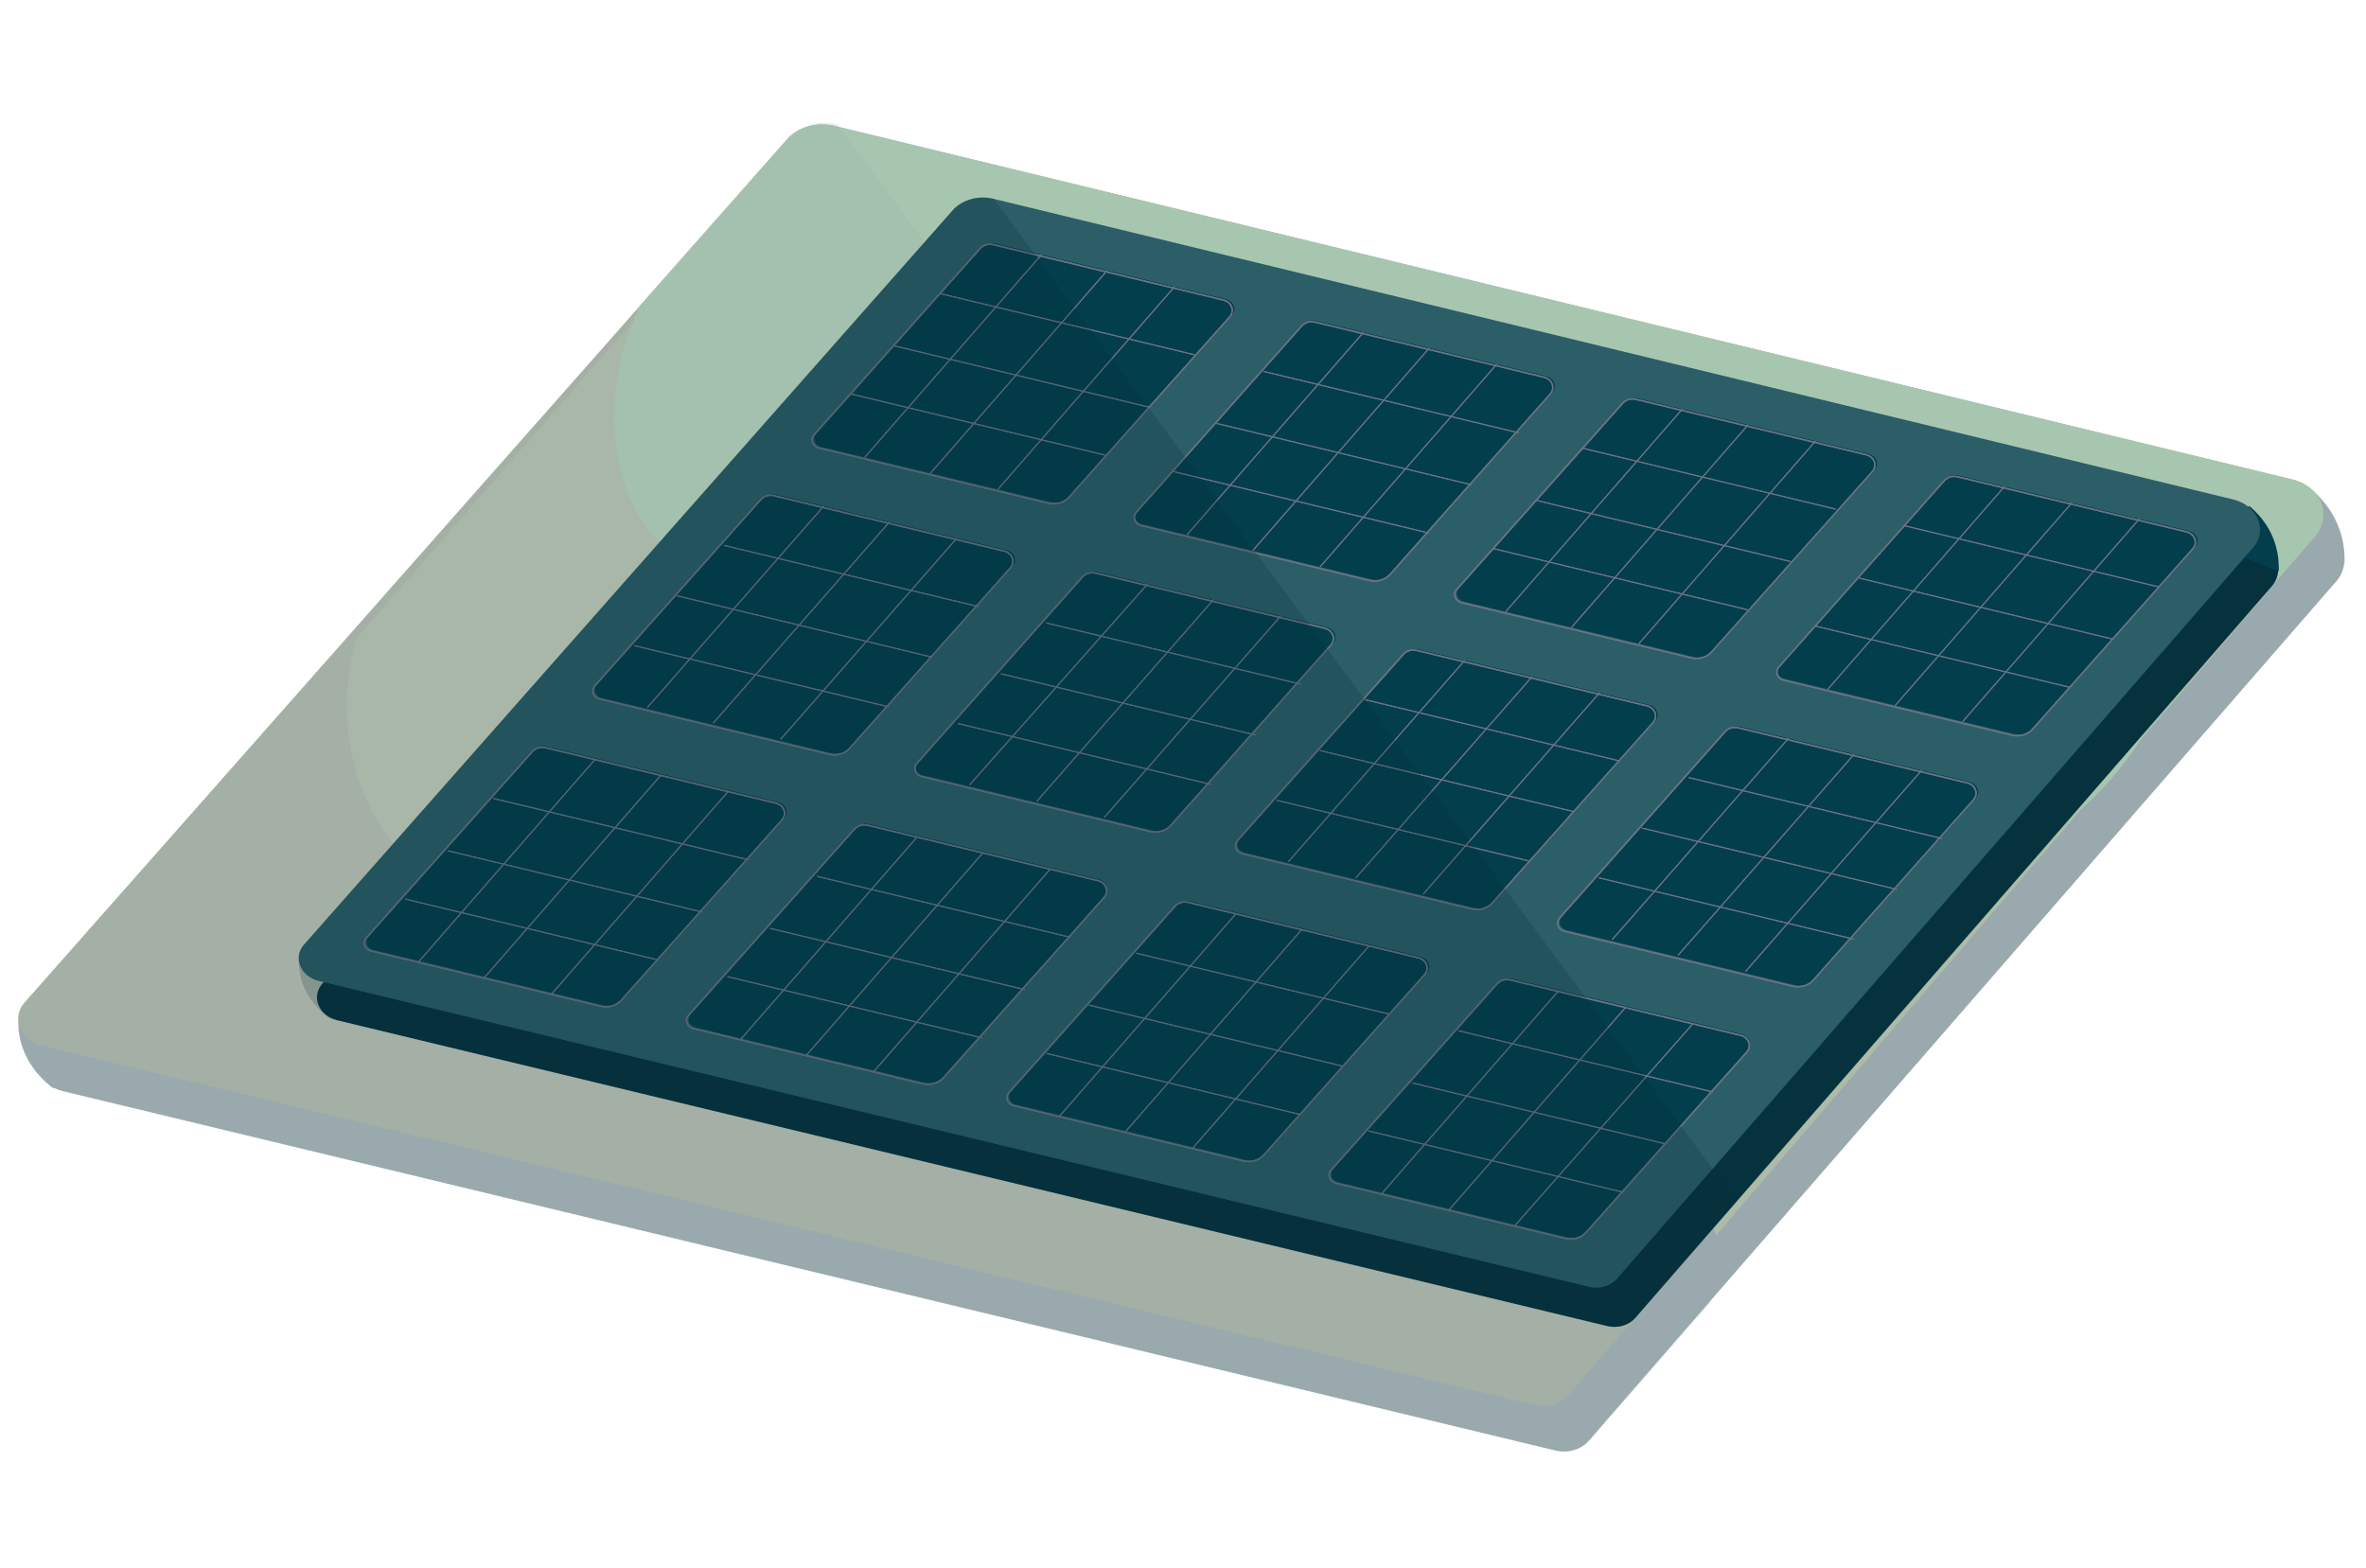 <svg width="1439" height="954" viewBox="0 0 1439 954" fill="none" xmlns="http://www.w3.org/2000/svg">
<g opacity="0.4">
<path d="M945.967 882.308L38.089 663.687C24.423 660.397 19.074 645.999 28.109 636.814L491.902 111.689C498.825 104.642 509.908 101.769 520.399 104.294L1406.71 319.276C1424.76 323.621 1431.83 342.652 1419.9 354.785L965.488 877.248C960.739 882.071 953.165 884.04 945.984 882.312L945.967 882.308Z" fill="#022933"/>
<path d="M11.152 621.074C11.078 625.29 11.526 630.923 13.711 637.203C18.33 650.509 27.91 658.651 32.649 662.162C34.743 652.09 36.837 642.018 38.949 631.95L11.152 621.074Z" fill="#022933"/>
<path d="M1425.93 342.537C1426.13 337.745 1425.77 331.367 1423.62 324.294C1419.06 309.284 1409.12 300.256 1404.19 296.355C1401.72 307.824 1399.26 319.28 1396.79 330.748L1425.93 342.537Z" fill="#022933"/>
<path d="M933.37 854.641L25.491 636.02C11.826 632.73 6.477 618.333 15.512 609.147L479.284 84.033C486.207 76.987 497.289 74.114 507.78 76.639L1394.09 291.621C1412.14 295.965 1419.22 314.996 1407.28 327.129L952.87 849.593C948.12 854.416 940.546 856.385 933.365 854.656L933.37 854.641Z" fill="#223D18"/>
<path d="M1043.75 751.384C1041.19 745.88 1039.22 740.518 1037.76 735.36C1022.88 683.296 1052.43 635.043 1067.74 613.784C1017.86 718.196 894.182 747.81 831.533 711.102C782.593 682.418 760.849 607.384 791.199 534.053C741.892 638.799 617.914 670.645 551.274 633.287C502.716 606.068 479.134 539.027 497.191 470.796C443.149 557.074 329.545 577.866 265.974 537.357C220.737 508.518 200.538 448.437 216.431 388.806L458.683 111.074L1383.58 354.978L1043.77 751.388L1043.75 751.384Z" fill="#315426"/>
<path d="M389.172 185.886C361.349 245.44 371.701 308.888 410.307 338.059C462.3 377.368 576.672 362.907 635.723 273.927C617.058 324.799 623.203 377.524 654.909 401.765C699.12 435.571 803.289 421.825 865.828 336.889C847.345 385.991 851.343 437.071 881.115 460.356C922.307 492.568 1023.01 479.51 1087.88 396.539C1069.98 450.016 1079.96 503.42 1112.59 524.334C1155.99 552.141 1252.9 531.204 1304.56 445.529C1338.8 406.057 1373.06 366.59 1407.3 327.133C1407.7 326.706 1416.22 317.283 1411.72 305.721C1407.37 294.571 1394.91 291.786 1394.12 291.628C1098.69 219.969 803.261 148.31 507.812 76.646C505.398 76.016 498.868 74.608 491.25 76.909C484.913 78.817 481.015 82.308 479.316 84.04L389.189 185.89L389.172 185.886Z" fill="#22713A"/>
<path opacity="0.2" d="M509.274 75.607C506.776 74.957 501.641 73.933 495.423 75.199C487.348 76.835 482.468 81.299 480.778 83.001C326.187 258.061 171.584 433.101 17.002 608.13C15.736 609.444 13.995 611.624 13.043 614.631C12.77 615.546 12.185 617.629 12.7 623.408C12.979 626.5 13.258 629.591 14.406 633.611C15.054 635.892 17.362 643.28 23.771 651.198C25.967 653.901 29.326 657.521 34.166 661.122C338.598 734.507 643.052 807.88 947.485 881.265C950.039 881.913 954.994 882.746 959.959 880.802C963.073 879.574 965.219 877.623 967.214 875.814C969.539 873.693 971.146 871.661 972.171 870.175C994.932 844.187 1017.68 818.196 1040.44 792.208" fill="#022933"/>
</g>
<path d="M977.463 806.573L205.072 620.588C193.437 617.787 188.904 605.541 196.584 597.746L591.127 151.07C597.017 145.089 606.443 142.639 615.365 144.787L1369.4 327.682C1384.77 331.382 1390.78 347.559 1380.62 357.871L994.039 802.295C990.014 806.388 983.547 808.061 977.457 806.595L977.463 806.573Z" fill="#06323E"/>
<path d="M1385.89 347.6C1386.09 343.456 1385.82 337.912 1384.06 331.774C1380.29 318.763 1371.95 310.995 1367.81 307.634L1361.31 337.514L1385.9 347.578L1385.89 347.6Z" fill="#033E4D"/>
<path d="M966.365 782.721L193.974 596.736C182.34 593.935 177.807 581.688 185.487 573.893L580.03 127.218C585.919 121.237 595.345 118.787 604.267 120.935L1358.3 303.83C1373.67 307.529 1379.68 323.706 1369.52 334.018L982.942 778.442C978.916 782.535 972.45 784.209 966.359 782.742L966.365 782.721Z" fill="#2C5E68"/>
<path d="M639 305.44L499.395 271.833C495.463 270.886 493.899 266.623 496.433 263.781L597.37 150.499C599.286 148.354 602.42 147.439 605.375 148.151L745.409 181.861C750.413 183.066 752.4 188.482 749.176 192.096L651.463 301.765C648.502 305.098 643.606 306.526 639.006 305.419L639 305.44Z" fill="#033E4D"/>
<path d="M833.924 352.366L694.319 318.759C690.387 317.812 688.823 313.549 691.357 310.707L792.293 197.424C794.21 195.28 797.344 194.365 800.299 195.077L940.333 228.787C945.337 229.992 947.323 235.408 944.1 239.022L846.387 348.691C843.425 352.024 838.53 353.452 833.93 352.345L833.924 352.366Z" fill="#033E4D"/>
<path d="M1029.84 399.533L890.239 365.926C886.307 364.979 884.743 360.716 887.276 357.874L988.213 244.591C990.13 242.447 993.264 241.532 996.219 242.244L1136.25 275.954C1141.26 277.159 1143.24 282.575 1140.02 286.189L1042.31 395.857C1039.35 399.191 1034.45 400.619 1029.85 399.512L1029.84 399.533Z" fill="#033E4D"/>
<path d="M1224.77 446.454L1085.16 412.846C1081.23 411.9 1079.67 407.637 1082.2 404.795L1183.14 291.512C1185.05 289.368 1188.19 288.453 1191.14 289.164L1331.18 322.875C1336.18 324.08 1338.17 329.496 1334.94 333.11L1237.23 442.778C1234.27 446.112 1229.37 447.54 1224.77 446.433L1224.77 446.454Z" fill="#033E4D"/>
<path d="M505.604 458.142L365.999 424.535C362.067 423.588 360.503 419.325 363.036 416.483L463.973 303.201C465.89 301.056 469.024 300.142 471.979 300.853L612.012 334.564C617.017 335.768 619.003 341.185 615.78 344.798L518.066 454.467C515.105 457.801 510.209 459.228 505.61 458.121L505.604 458.142Z" fill="#033E4D"/>
<path d="M700.531 505.065L560.926 471.458C556.994 470.511 555.43 466.248 557.964 463.406L658.901 350.124C660.818 347.979 663.951 347.064 666.906 347.776L806.94 381.486C811.945 382.691 813.931 388.107 810.708 391.721L712.994 501.39C710.033 504.723 705.137 506.151 700.538 505.044L700.531 505.065Z" fill="#033E4D"/>
<path d="M896.449 552.231L756.844 518.624C752.912 517.677 751.348 513.414 753.882 510.572L854.819 397.29C856.736 395.145 859.869 394.23 862.824 394.942L1002.86 428.652C1007.86 429.857 1009.85 435.273 1006.63 438.887L908.912 548.556C905.951 551.889 901.055 553.317 896.456 552.21L896.449 552.231Z" fill="#033E4D"/>
<path d="M1091.7 599.237L952.743 565.785C948.829 564.842 947.277 560.582 949.804 557.739L1050.45 444.387C1052.36 442.241 1055.48 441.323 1058.43 442.031L1197.81 475.586C1202.8 476.786 1204.77 482.198 1201.55 485.814L1104.12 595.55C1101.17 598.886 1096.29 600.318 1091.71 599.216L1091.7 599.237Z" fill="#033E4D"/>
<path d="M366.678 611.429L227.073 577.822C223.141 576.875 221.577 572.612 224.11 569.77L325.047 456.488C326.964 454.343 330.098 453.429 333.053 454.14L473.086 487.851C478.091 489.055 480.077 494.472 476.854 498.085L379.14 607.754C376.179 611.088 371.284 612.515 366.684 611.408L366.678 611.429Z" fill="#033E4D"/>
<path d="M561.933 658.433L422.972 624.981C419.058 624.039 417.506 619.779 420.032 616.935L520.68 503.583C522.592 501.437 525.713 500.519 528.654 501.227L668.043 534.783C673.024 535.982 674.995 541.394 671.781 545.01L574.347 654.746C571.394 658.082 566.518 659.514 561.939 658.412L561.933 658.433Z" fill="#033E4D"/>
<path d="M757.521 705.518L617.917 671.911C613.985 670.964 612.421 666.701 614.954 663.859L715.891 550.577C717.808 548.432 720.941 547.517 723.897 548.229L863.93 581.939C868.935 583.144 870.921 588.56 867.698 592.174L769.984 701.843C767.023 705.176 762.127 706.604 757.528 705.497L757.521 705.518Z" fill="#033E4D"/>
<path d="M952.779 752.52L813.817 719.068C809.903 718.126 808.352 713.866 810.878 711.022L911.526 597.67C913.437 595.524 916.559 594.606 919.5 595.314L1058.89 628.87C1063.87 630.069 1065.84 635.481 1062.63 639.097L965.192 748.833C962.24 752.169 957.363 753.601 952.785 752.499L952.779 752.52Z" fill="#033E4D"/>
<path d="M637.731 306.102L498.126 272.495C494.193 271.548 492.63 267.285 495.163 264.443L596.1 151.161C598.017 149.016 601.15 148.101 604.105 148.813L744.139 182.523C749.144 183.728 751.13 189.144 747.907 192.758L650.193 302.427C647.232 305.761 642.336 307.188 637.737 306.081L637.731 306.102Z" stroke="#6A7282" stroke-width="0.859" stroke-miterlimit="10"/>
<path d="M637.731 306.102L498.126 272.495C494.193 271.548 492.63 267.285 495.163 264.443L596.1 151.161C598.017 149.016 601.15 148.101 604.105 148.813L744.139 182.523C749.144 183.728 751.13 189.144 747.907 192.758L650.193 302.427C647.232 305.761 642.336 307.188 637.737 306.081L637.731 306.102Z" stroke="#6A7282" stroke-width="0.859" stroke-miterlimit="10"/>
<path d="M832.984 353.106L694.022 319.654C690.108 318.712 688.557 314.452 691.083 311.608L791.731 198.256C793.642 196.11 796.764 195.192 799.705 195.9L939.094 229.456C944.075 230.655 946.046 236.067 942.832 239.683L845.398 349.419C842.445 352.755 837.569 354.187 832.99 353.085L832.984 353.106Z" stroke="#6A7282" stroke-width="0.859" stroke-miterlimit="10"/>
<path d="M832.984 353.106L694.022 319.654C690.108 318.712 688.557 314.452 691.083 311.608L791.731 198.256C793.642 196.11 796.764 195.192 799.705 195.9L939.094 229.456C944.075 230.655 946.046 236.067 942.832 239.683L845.398 349.419C842.445 352.755 837.569 354.187 832.99 353.085L832.984 353.106Z" stroke="#6A7282" stroke-width="0.859" stroke-miterlimit="10"/>
<path d="M1028.58 400.187L888.975 366.58C885.043 365.633 883.479 361.37 886.013 358.528L986.95 245.246C988.866 243.101 992 242.186 994.955 242.898L1134.99 276.608C1139.99 277.813 1141.98 283.229 1138.76 286.843L1041.04 396.512C1038.08 399.845 1033.19 401.273 1028.59 400.166L1028.58 400.187Z" stroke="#6A7282" stroke-width="0.859" stroke-miterlimit="10"/>
<path d="M1028.58 400.187L888.975 366.58C885.043 365.633 883.479 361.37 886.013 358.528L986.95 245.246C988.866 243.101 992 242.186 994.955 242.898L1134.99 276.608C1139.99 277.813 1141.98 283.229 1138.76 286.843L1041.04 396.512C1038.08 399.845 1033.19 401.273 1028.59 400.166L1028.58 400.187Z" stroke="#6A7282" stroke-width="0.859" stroke-miterlimit="10"/>
<path d="M1223.83 447.191L1084.87 413.739C1080.95 412.797 1079.4 408.537 1081.93 405.693L1182.58 292.341C1184.49 290.195 1187.61 289.277 1190.55 289.985L1329.94 323.541C1334.92 324.74 1336.89 330.152 1333.68 333.768L1236.24 443.504C1233.29 446.84 1228.41 448.272 1223.84 447.17L1223.83 447.191Z" stroke="#6A7282" stroke-width="0.859" stroke-miterlimit="10"/>
<path d="M1223.83 447.191L1084.87 413.739C1080.95 412.797 1079.4 408.537 1081.93 405.693L1182.58 292.341C1184.49 290.195 1187.61 289.277 1190.55 289.985L1329.94 323.541C1334.92 324.74 1336.89 330.152 1333.68 333.768L1236.24 443.504C1233.29 446.84 1228.41 448.272 1223.84 447.17L1223.83 447.191Z" stroke="#6A7282" stroke-width="0.859" stroke-miterlimit="10"/>
<path d="M504.336 458.801L364.731 425.194C360.799 424.247 359.235 419.985 361.769 417.142L462.706 303.86C464.622 301.715 467.756 300.801 470.711 301.512L610.745 335.223C615.749 336.427 617.735 341.844 614.512 345.457L516.799 455.126C513.838 458.46 508.942 459.887 504.342 458.78L504.336 458.801Z" stroke="#6A7282" stroke-width="0.859" stroke-miterlimit="10"/>
<path d="M504.336 458.801L364.731 425.194C360.799 424.247 359.235 419.985 361.769 417.142L462.706 303.86C464.622 301.715 467.756 300.801 470.711 301.512L610.745 335.223C615.749 336.427 617.735 341.844 614.512 345.457L516.799 455.126C513.838 458.46 508.942 459.887 504.342 458.78L504.336 458.801Z" stroke="#6A7282" stroke-width="0.859" stroke-miterlimit="10"/>
<path d="M699.591 505.8L560.63 472.347C556.716 471.405 555.164 467.145 557.69 464.301L658.338 350.949C660.25 348.803 663.371 347.886 666.313 348.594L805.701 382.149C810.682 383.348 812.653 388.761 809.439 392.376L712.005 502.112C709.052 505.448 704.176 506.88 699.598 505.778L699.591 505.8Z" stroke="#6A7282" stroke-width="0.859" stroke-miterlimit="10"/>
<path d="M699.591 505.8L560.63 472.347C556.716 471.405 555.164 467.145 557.69 464.301L658.338 350.949C660.25 348.803 663.371 347.886 666.313 348.594L805.701 382.149C810.682 383.348 812.653 388.761 809.439 392.376L712.005 502.112C709.052 505.448 704.176 506.88 699.598 505.778L699.591 505.8Z" stroke="#6A7282" stroke-width="0.859" stroke-miterlimit="10"/>
<path d="M895.184 552.886L755.579 519.279C751.647 518.332 750.083 514.07 752.616 511.227L853.553 397.945C855.47 395.8 858.604 394.886 861.559 395.597L1001.59 429.308C1006.6 430.512 1008.58 435.929 1005.36 439.542L907.646 549.211C904.685 552.545 899.789 553.972 895.19 552.865L895.184 552.886Z" stroke="#6A7282" stroke-width="0.859" stroke-miterlimit="10"/>
<path d="M895.184 552.886L755.579 519.279C751.647 518.332 750.083 514.07 752.616 511.227L853.553 397.945C855.47 395.8 858.604 394.886 861.559 395.597L1001.59 429.308C1006.6 430.512 1008.58 435.929 1005.36 439.542L907.646 549.211C904.685 552.545 899.789 553.972 895.19 552.865L895.184 552.886Z" stroke="#6A7282" stroke-width="0.859" stroke-miterlimit="10"/>
<path d="M1090.43 599.89L951.474 566.437C947.559 565.495 946.008 561.235 948.534 558.391L1049.18 445.039C1051.09 442.893 1054.21 441.975 1057.16 442.684L1196.54 476.239C1201.53 477.438 1203.5 482.851 1200.28 486.466L1102.85 596.202C1099.9 599.538 1095.02 600.97 1090.44 599.868L1090.43 599.89Z" stroke="#6A7282" stroke-width="0.859" stroke-miterlimit="10"/>
<path d="M1090.43 599.89L951.474 566.437C947.559 565.495 946.008 561.235 948.534 558.391L1049.18 445.039C1051.09 442.893 1054.21 441.975 1057.16 442.684L1196.54 476.239C1201.53 477.438 1203.5 482.851 1200.28 486.466L1102.85 596.202C1099.9 599.538 1095.02 600.97 1090.44 599.868L1090.43 599.89Z" stroke="#6A7282" stroke-width="0.859" stroke-miterlimit="10"/>
<path d="M365.414 612.085L225.809 578.477C221.877 577.531 220.313 573.268 222.847 570.426L323.784 457.143C325.7 454.998 328.834 454.084 331.789 454.795L471.823 488.506C476.827 489.711 478.814 495.127 475.59 498.74L377.877 608.409C374.916 611.743 370.02 613.171 365.42 612.063L365.414 612.085Z" stroke="#6A7282" stroke-width="0.859" stroke-miterlimit="10"/>
<path d="M365.414 612.085L225.809 578.477C221.877 577.531 220.313 573.268 222.847 570.426L323.784 457.143C325.7 454.998 328.834 454.084 331.789 454.795L471.823 488.506C476.827 489.711 478.814 495.127 475.59 498.74L377.877 608.409C374.916 611.743 370.02 613.171 365.42 612.063L365.414 612.085Z" stroke="#6A7282" stroke-width="0.859" stroke-miterlimit="10"/>
<path d="M561.334 659.25L421.729 625.642C417.797 624.696 416.233 620.433 418.767 617.591L519.704 504.308C521.62 502.163 524.754 501.249 527.709 501.96L667.743 535.671C672.747 536.876 674.734 542.292 671.51 545.905L573.797 655.574C570.836 658.908 565.94 660.336 561.34 659.228L561.334 659.25Z" stroke="#6A7282" stroke-width="0.859" stroke-miterlimit="10"/>
<path d="M561.334 659.25L421.729 625.642C417.797 624.696 416.233 620.433 418.767 617.591L519.704 504.308C521.62 502.163 524.754 501.249 527.709 501.96L667.743 535.671C672.747 536.876 674.734 542.292 671.51 545.905L573.797 655.574C570.836 658.908 565.94 660.336 561.34 659.228L561.334 659.25Z" stroke="#6A7282" stroke-width="0.859" stroke-miterlimit="10"/>
<path d="M756.25 706.177L616.645 672.57C612.713 671.623 611.149 667.361 613.683 664.518L714.62 551.236C716.536 549.091 719.67 548.177 722.625 548.888L862.659 582.599C867.663 583.803 869.65 589.22 866.426 592.833L768.713 702.502C765.752 705.836 760.856 707.263 756.256 706.156L756.25 706.177Z" stroke="#6A7282" stroke-width="0.859" stroke-miterlimit="10"/>
<path d="M756.25 706.177L616.645 672.57C612.713 671.623 611.149 667.361 613.683 664.518L714.62 551.236C716.536 549.091 719.67 548.177 722.625 548.888L862.659 582.599C867.663 583.803 869.65 589.22 866.426 592.833L768.713 702.502C765.752 705.836 760.856 707.263 756.256 706.156L756.25 706.177Z" stroke="#6A7282" stroke-width="0.859" stroke-miterlimit="10"/>
<path d="M952.178 753.336L812.573 719.728C808.641 718.782 807.077 714.519 809.61 711.677L910.547 598.394C912.464 596.249 915.598 595.335 918.553 596.046L1058.59 629.757C1063.59 630.962 1065.58 636.378 1062.35 639.991L964.64 749.66C961.679 752.994 956.784 754.422 952.184 753.314L952.178 753.336Z" stroke="#6A7282" stroke-width="0.859" stroke-miterlimit="10"/>
<path d="M952.178 753.336L812.573 719.728C808.641 718.782 807.077 714.519 809.61 711.677L910.547 598.394C912.464 596.249 915.598 595.335 918.553 596.046L1058.59 629.757C1063.59 630.962 1065.58 636.378 1062.35 639.991L964.64 749.66C961.679 752.994 956.784 754.422 952.184 753.314L952.178 753.336Z" stroke="#6A7282" stroke-width="0.859" stroke-miterlimit="10"/>
<path d="M633.403 154.901C597.572 196.014 561.74 237.127 525.914 278.219" stroke="#6A7282" stroke-width="0.645" stroke-miterlimit="10"/>
<path d="M633.403 154.901C597.572 196.014 561.74 237.127 525.914 278.219" stroke="#6A7282" stroke-width="0.645" stroke-miterlimit="10"/>
<path d="M673.392 164.529C637.56 205.643 601.728 246.756 565.902 287.848" stroke="#6A7282" stroke-width="0.645" stroke-miterlimit="10"/>
<path d="M673.392 164.529C637.56 205.643 601.728 246.756 565.902 287.848" stroke="#6A7282" stroke-width="0.645" stroke-miterlimit="10"/>
<path d="M714.372 174.39C678.54 215.503 642.708 256.617 606.883 297.708" stroke="#6A7282" stroke-width="0.645" stroke-miterlimit="10"/>
<path d="M714.372 174.39C678.54 215.503 642.708 256.617 606.883 297.708" stroke="#6A7282" stroke-width="0.645" stroke-miterlimit="10"/>
<path d="M571.713 178.547L726.651 215.846" stroke="#6A7282" stroke-width="0.645" stroke-miterlimit="10"/>
<path d="M571.713 178.547L726.651 215.846" stroke="#6A7282" stroke-width="0.645" stroke-miterlimit="10"/>
<path d="M544.006 210.379L698.944 247.678" stroke="#6A7282" stroke-width="0.645" stroke-miterlimit="10"/>
<path d="M544.006 210.379L698.944 247.678" stroke="#6A7282" stroke-width="0.645" stroke-miterlimit="10"/>
<path d="M518.104 239.764L672.042 276.822" stroke="#6A7282" stroke-width="0.645" stroke-miterlimit="10"/>
<path d="M518.104 239.764L672.042 276.822" stroke="#6A7282" stroke-width="0.645" stroke-miterlimit="10"/>
<path d="M829.329 202.066C793.497 243.179 757.665 284.292 721.84 325.384" stroke="#6A7282" stroke-width="0.645" stroke-miterlimit="10"/>
<path d="M829.329 202.066C793.497 243.179 757.665 284.292 721.84 325.384" stroke="#6A7282" stroke-width="0.645" stroke-miterlimit="10"/>
<path d="M869.318 211.689C833.486 252.802 797.654 293.915 761.828 335.007" stroke="#6A7282" stroke-width="0.645" stroke-miterlimit="10"/>
<path d="M869.318 211.689C833.486 252.802 797.654 293.915 761.828 335.007" stroke="#6A7282" stroke-width="0.645" stroke-miterlimit="10"/>
<path d="M910.296 221.555C874.464 262.668 838.632 303.782 802.807 344.873" stroke="#6A7282" stroke-width="0.645" stroke-miterlimit="10"/>
<path d="M910.296 221.555C874.464 262.668 838.632 303.782 802.807 344.873" stroke="#6A7282" stroke-width="0.645" stroke-miterlimit="10"/>
<path d="M768.637 225.957L923.575 263.256" stroke="#6A7282" stroke-width="0.645" stroke-miterlimit="10"/>
<path d="M768.637 225.957L923.575 263.256" stroke="#6A7282" stroke-width="0.645" stroke-miterlimit="10"/>
<path d="M739.924 257.545L894.862 294.844" stroke="#6A7282" stroke-width="0.645" stroke-miterlimit="10"/>
<path d="M739.924 257.545L894.862 294.844" stroke="#6A7282" stroke-width="0.645" stroke-miterlimit="10"/>
<path d="M714.023 286.927L868.962 324.225" stroke="#6A7282" stroke-width="0.645" stroke-miterlimit="10"/>
<path d="M714.023 286.927L868.962 324.225" stroke="#6A7282" stroke-width="0.645" stroke-miterlimit="10"/>
<path d="M1023.25 248.753C987.419 289.866 951.587 330.98 915.762 372.072" stroke="#6A7282" stroke-width="0.645" stroke-miterlimit="10"/>
<path d="M1023.25 248.753C987.419 289.866 951.587 330.98 915.762 372.072" stroke="#6A7282" stroke-width="0.645" stroke-miterlimit="10"/>
<path d="M1063.23 258.375C1027.4 299.489 991.57 340.602 955.744 381.694" stroke="#6A7282" stroke-width="0.645" stroke-miterlimit="10"/>
<path d="M1063.23 258.375C1027.4 299.489 991.57 340.602 955.744 381.694" stroke="#6A7282" stroke-width="0.645" stroke-miterlimit="10"/>
<path d="M1104.22 268.237C1068.39 309.35 1032.56 350.463 996.73 391.555" stroke="#6A7282" stroke-width="0.645" stroke-miterlimit="10"/>
<path d="M1104.22 268.237C1068.39 309.35 1032.56 350.463 996.73 391.555" stroke="#6A7282" stroke-width="0.645" stroke-miterlimit="10"/>
<path d="M962.557 272.643L1116.5 309.701" stroke="#6A7282" stroke-width="0.645" stroke-miterlimit="10"/>
<path d="M962.557 272.643L1116.5 309.701" stroke="#6A7282" stroke-width="0.645" stroke-miterlimit="10"/>
<path d="M933.855 304.228L1088.79 341.526" stroke="#6A7282" stroke-width="0.645" stroke-miterlimit="10"/>
<path d="M933.855 304.228L1088.79 341.526" stroke="#6A7282" stroke-width="0.645" stroke-miterlimit="10"/>
<path d="M907.945 333.616L1062.88 370.915" stroke="#6A7282" stroke-width="0.645" stroke-miterlimit="10"/>
<path d="M907.945 333.616L1062.88 370.915" stroke="#6A7282" stroke-width="0.645" stroke-miterlimit="10"/>
<path d="M1219.17 295.907C1183.34 337.021 1147.51 378.134 1111.68 419.226" stroke="#6A7282" stroke-width="0.645" stroke-miterlimit="10"/>
<path d="M1219.17 295.907C1183.34 337.021 1147.51 378.134 1111.68 419.226" stroke="#6A7282" stroke-width="0.645" stroke-miterlimit="10"/>
<path d="M1260.16 305.779C1224.33 346.893 1188.5 388.006 1152.67 429.098" stroke="#6A7282" stroke-width="0.645" stroke-miterlimit="10"/>
<path d="M1260.16 305.779C1224.33 346.893 1188.5 388.006 1152.67 429.098" stroke="#6A7282" stroke-width="0.645" stroke-miterlimit="10"/>
<path d="M1301.14 315.642C1265.31 356.755 1229.47 397.868 1193.65 438.96" stroke="#6A7282" stroke-width="0.645" stroke-miterlimit="10"/>
<path d="M1301.14 315.642C1265.31 356.755 1229.47 397.868 1193.65 438.96" stroke="#6A7282" stroke-width="0.645" stroke-miterlimit="10"/>
<path d="M1158.48 319.81L1313.42 357.108" stroke="#6A7282" stroke-width="0.645" stroke-miterlimit="10"/>
<path d="M1158.48 319.81L1313.42 357.108" stroke="#6A7282" stroke-width="0.645" stroke-miterlimit="10"/>
<path d="M1130.77 351.635L1284.71 388.693" stroke="#6A7282" stroke-width="0.645" stroke-miterlimit="10"/>
<path d="M1130.77 351.635L1284.71 388.693" stroke="#6A7282" stroke-width="0.645" stroke-miterlimit="10"/>
<path d="M1103.87 380.771L1258.8 418.069" stroke="#6A7282" stroke-width="0.645" stroke-miterlimit="10"/>
<path d="M1103.87 380.771L1258.8 418.069" stroke="#6A7282" stroke-width="0.645" stroke-miterlimit="10"/>
<path d="M501.009 307.845C465.266 348.659 429.524 389.473 393.787 430.265" stroke="#6A7282" stroke-width="0.645" stroke-miterlimit="10"/>
<path d="M501.009 307.845C465.266 348.659 429.524 389.473 393.787 430.265" stroke="#6A7282" stroke-width="0.645" stroke-miterlimit="10"/>
<path d="M540.995 317.466C505.253 358.28 469.51 399.094 433.774 439.886" stroke="#6A7282" stroke-width="0.645" stroke-miterlimit="10"/>
<path d="M540.995 317.466C505.253 358.28 469.51 399.094 433.774 439.886" stroke="#6A7282" stroke-width="0.645" stroke-miterlimit="10"/>
<path d="M581.978 327.328C546.235 368.142 510.492 408.956 474.756 449.749" stroke="#6A7282" stroke-width="0.645" stroke-miterlimit="10"/>
<path d="M581.978 327.328C546.235 368.142 510.492 408.956 474.756 449.749" stroke="#6A7282" stroke-width="0.645" stroke-miterlimit="10"/>
<path d="M440.318 331.73L595.257 369.029" stroke="#6A7282" stroke-width="0.645" stroke-miterlimit="10"/>
<path d="M440.318 331.73L595.257 369.029" stroke="#6A7282" stroke-width="0.645" stroke-miterlimit="10"/>
<path d="M411.881 362.426L566.819 399.724" stroke="#6A7282" stroke-width="0.645" stroke-miterlimit="10"/>
<path d="M411.881 362.426L566.819 399.724" stroke="#6A7282" stroke-width="0.645" stroke-miterlimit="10"/>
<path d="M385.709 392.703L540.647 430.002" stroke="#6A7282" stroke-width="0.645" stroke-miterlimit="10"/>
<path d="M385.709 392.703L540.647 430.002" stroke="#6A7282" stroke-width="0.645" stroke-miterlimit="10"/>
<path d="M697.928 355.25C661.853 395.983 625.777 436.717 589.707 477.429" stroke="#6A7282" stroke-width="0.645" stroke-miterlimit="10"/>
<path d="M697.928 355.25C661.853 395.983 625.777 436.717 589.707 477.429" stroke="#6A7282" stroke-width="0.645" stroke-miterlimit="10"/>
<path d="M737.917 364.87C702.175 405.684 666.432 446.498 630.696 487.291" stroke="#6A7282" stroke-width="0.645" stroke-miterlimit="10"/>
<path d="M737.917 364.87C702.175 405.684 666.432 446.498 630.696 487.291" stroke="#6A7282" stroke-width="0.645" stroke-miterlimit="10"/>
<path d="M778.9 374.733C743.157 415.547 707.414 456.36 671.678 497.153" stroke="#6A7282" stroke-width="0.645" stroke-miterlimit="10"/>
<path d="M778.9 374.733C743.157 415.547 707.414 456.36 671.678 497.153" stroke="#6A7282" stroke-width="0.645" stroke-miterlimit="10"/>
<path d="M636.242 378.895L791.181 416.193" stroke="#6A7282" stroke-width="0.645" stroke-miterlimit="10"/>
<path d="M636.242 378.895L791.181 416.193" stroke="#6A7282" stroke-width="0.645" stroke-miterlimit="10"/>
<path d="M608.797 409.827L763.735 447.126" stroke="#6A7282" stroke-width="0.645" stroke-miterlimit="10"/>
<path d="M608.797 409.827L763.735 447.126" stroke="#6A7282" stroke-width="0.645" stroke-miterlimit="10"/>
<path d="M582.629 440.107L736.568 477.165" stroke="#6A7282" stroke-width="0.645" stroke-miterlimit="10"/>
<path d="M582.629 440.107L736.568 477.165" stroke="#6A7282" stroke-width="0.645" stroke-miterlimit="10"/>
<path d="M890.855 401.687C855.112 442.501 819.369 483.315 783.633 524.107" stroke="#6A7282" stroke-width="0.645" stroke-miterlimit="10"/>
<path d="M890.855 401.687C855.112 442.501 819.369 483.315 783.633 524.107" stroke="#6A7282" stroke-width="0.645" stroke-miterlimit="10"/>
<path d="M931.839 411.552C896.096 452.366 860.354 493.18 824.617 533.972" stroke="#6A7282" stroke-width="0.645" stroke-miterlimit="10"/>
<path d="M931.839 411.552C896.096 452.366 860.354 493.18 824.617 533.972" stroke="#6A7282" stroke-width="0.645" stroke-miterlimit="10"/>
<path d="M972.827 421.42C937.085 462.234 901.342 503.048 865.606 543.841" stroke="#6A7282" stroke-width="0.645" stroke-miterlimit="10"/>
<path d="M972.827 421.42C937.085 462.234 901.342 503.048 865.606 543.841" stroke="#6A7282" stroke-width="0.645" stroke-miterlimit="10"/>
<path d="M830.164 425.579L985.103 462.878" stroke="#6A7282" stroke-width="0.645" stroke-miterlimit="10"/>
<path d="M830.164 425.579L985.103 462.878" stroke="#6A7282" stroke-width="0.645" stroke-miterlimit="10"/>
<path d="M802.727 456.517L956.665 493.575" stroke="#6A7282" stroke-width="0.645" stroke-miterlimit="10"/>
<path d="M802.727 456.517L956.665 493.575" stroke="#6A7282" stroke-width="0.645" stroke-miterlimit="10"/>
<path d="M776.551 486.795L930.49 523.853" stroke="#6A7282" stroke-width="0.645" stroke-miterlimit="10"/>
<path d="M776.551 486.795L930.49 523.853" stroke="#6A7282" stroke-width="0.645" stroke-miterlimit="10"/>
<path d="M1087.78 449.096C1052.04 489.91 1016.29 530.724 980.557 571.516" stroke="#6A7282" stroke-width="0.645" stroke-miterlimit="10"/>
<path d="M1087.78 449.096C1052.04 489.91 1016.29 530.724 980.557 571.516" stroke="#6A7282" stroke-width="0.645" stroke-miterlimit="10"/>
<path d="M1127.76 458.719C1092.02 499.533 1056.27 540.347 1020.54 581.139" stroke="#6A7282" stroke-width="0.645" stroke-miterlimit="10"/>
<path d="M1127.76 458.719C1092.02 499.533 1056.27 540.347 1020.54 581.139" stroke="#6A7282" stroke-width="0.645" stroke-miterlimit="10"/>
<path d="M1168.75 468.585C1133 509.399 1097.26 550.213 1061.53 591.006" stroke="#6A7282" stroke-width="0.645" stroke-miterlimit="10"/>
<path d="M1168.75 468.585C1133 509.399 1097.26 550.213 1061.53 591.006" stroke="#6A7282" stroke-width="0.645" stroke-miterlimit="10"/>
<path d="M1027.09 472.982L1181.02 510.04" stroke="#6A7282" stroke-width="0.645" stroke-miterlimit="10"/>
<path d="M1027.09 472.982L1181.02 510.04" stroke="#6A7282" stroke-width="0.645" stroke-miterlimit="10"/>
<path d="M998.65 503.677L1153.59 540.975" stroke="#6A7282" stroke-width="0.645" stroke-miterlimit="10"/>
<path d="M998.65 503.677L1153.59 540.975" stroke="#6A7282" stroke-width="0.645" stroke-miterlimit="10"/>
<path d="M972.471 533.96L1127.41 571.259" stroke="#6A7282" stroke-width="0.645" stroke-miterlimit="10"/>
<path d="M972.471 533.96L1127.41 571.259" stroke="#6A7282" stroke-width="0.645" stroke-miterlimit="10"/>
<path d="M361.819 462.028C325.988 503.141 290.156 544.254 254.33 585.346" stroke="#6A7282" stroke-width="0.645" stroke-miterlimit="10"/>
<path d="M361.819 462.028C325.988 503.141 290.156 544.254 254.33 585.346" stroke="#6A7282" stroke-width="0.645" stroke-miterlimit="10"/>
<path d="M401.806 471.653C365.974 512.766 330.142 553.879 294.316 594.971" stroke="#6A7282" stroke-width="0.645" stroke-miterlimit="10"/>
<path d="M401.806 471.653C365.974 512.766 330.142 553.879 294.316 594.971" stroke="#6A7282" stroke-width="0.645" stroke-miterlimit="10"/>
<path d="M442.788 481.519C406.956 522.632 371.124 563.745 335.299 604.837" stroke="#6A7282" stroke-width="0.645" stroke-miterlimit="10"/>
<path d="M442.788 481.519C406.956 522.632 371.124 563.745 335.299 604.837" stroke="#6A7282" stroke-width="0.645" stroke-miterlimit="10"/>
<path d="M300.125 485.676L455.064 522.974" stroke="#6A7282" stroke-width="0.645" stroke-miterlimit="10"/>
<path d="M300.125 485.676L455.064 522.974" stroke="#6A7282" stroke-width="0.645" stroke-miterlimit="10"/>
<path d="M272.412 517.502L427.351 554.801" stroke="#6A7282" stroke-width="0.645" stroke-miterlimit="10"/>
<path d="M272.412 517.502L427.351 554.801" stroke="#6A7282" stroke-width="0.645" stroke-miterlimit="10"/>
<path d="M246.512 546.891L400.451 583.949" stroke="#6A7282" stroke-width="0.645" stroke-miterlimit="10"/>
<path d="M246.512 546.891L400.451 583.949" stroke="#6A7282" stroke-width="0.645" stroke-miterlimit="10"/>
<path d="M557.737 509.19C521.906 550.303 486.074 591.416 450.248 632.508" stroke="#6A7282" stroke-width="0.645" stroke-miterlimit="10"/>
<path d="M557.737 509.19C521.906 550.303 486.074 591.416 450.248 632.508" stroke="#6A7282" stroke-width="0.645" stroke-miterlimit="10"/>
<path d="M597.724 518.817C561.892 559.93 526.06 601.043 490.234 642.135" stroke="#6A7282" stroke-width="0.645" stroke-miterlimit="10"/>
<path d="M597.724 518.817C561.892 559.93 526.06 601.043 490.234 642.135" stroke="#6A7282" stroke-width="0.645" stroke-miterlimit="10"/>
<path d="M638.71 528.682C602.878 569.795 567.046 610.908 531.221 652" stroke="#6A7282" stroke-width="0.645" stroke-miterlimit="10"/>
<path d="M638.71 528.682C602.878 569.795 567.046 610.908 531.221 652" stroke="#6A7282" stroke-width="0.645" stroke-miterlimit="10"/>
<path d="M497.045 533.081L650.984 570.139" stroke="#6A7282" stroke-width="0.645" stroke-miterlimit="10"/>
<path d="M497.045 533.081L650.984 570.139" stroke="#6A7282" stroke-width="0.645" stroke-miterlimit="10"/>
<path d="M468.336 564.668L623.274 601.967" stroke="#6A7282" stroke-width="0.645" stroke-miterlimit="10"/>
<path d="M468.336 564.668L623.274 601.967" stroke="#6A7282" stroke-width="0.645" stroke-miterlimit="10"/>
<path d="M442.436 594.051L597.374 631.349" stroke="#6A7282" stroke-width="0.645" stroke-miterlimit="10"/>
<path d="M442.436 594.051L597.374 631.349" stroke="#6A7282" stroke-width="0.645" stroke-miterlimit="10"/>
<path d="M751.661 555.876C715.829 596.989 679.997 638.103 644.172 679.195" stroke="#6A7282" stroke-width="0.645" stroke-miterlimit="10"/>
<path d="M751.661 555.876C715.829 596.989 679.997 638.103 644.172 679.195" stroke="#6A7282" stroke-width="0.645" stroke-miterlimit="10"/>
<path d="M791.642 565.498C755.81 606.612 719.978 647.725 684.152 688.817" stroke="#6A7282" stroke-width="0.645" stroke-miterlimit="10"/>
<path d="M791.642 565.498C755.81 606.612 719.978 647.725 684.152 688.817" stroke="#6A7282" stroke-width="0.645" stroke-miterlimit="10"/>
<path d="M832.628 575.37C796.796 616.484 760.964 657.597 725.139 698.689" stroke="#6A7282" stroke-width="0.645" stroke-miterlimit="10"/>
<path d="M832.628 575.37C796.796 616.484 760.964 657.597 725.139 698.689" stroke="#6A7282" stroke-width="0.645" stroke-miterlimit="10"/>
<path d="M690.967 579.766L844.906 616.824" stroke="#6A7282" stroke-width="0.645" stroke-miterlimit="10"/>
<path d="M690.967 579.766L844.906 616.824" stroke="#6A7282" stroke-width="0.645" stroke-miterlimit="10"/>
<path d="M662.266 611.357L817.204 648.656" stroke="#6A7282" stroke-width="0.645" stroke-miterlimit="10"/>
<path d="M662.266 611.357L817.204 648.656" stroke="#6A7282" stroke-width="0.645" stroke-miterlimit="10"/>
<path d="M636.354 640.739L791.292 678.038" stroke="#6A7282" stroke-width="0.645" stroke-miterlimit="10"/>
<path d="M636.354 640.739L791.292 678.038" stroke="#6A7282" stroke-width="0.645" stroke-miterlimit="10"/>
<path d="M947.583 603.041C911.751 644.155 875.919 685.268 840.094 726.36" stroke="#6A7282" stroke-width="0.645" stroke-miterlimit="10"/>
<path d="M947.583 603.041C911.751 644.155 875.919 685.268 840.094 726.36" stroke="#6A7282" stroke-width="0.645" stroke-miterlimit="10"/>
<path d="M988.568 612.903C952.736 654.016 916.904 695.129 881.078 736.221" stroke="#6A7282" stroke-width="0.645" stroke-miterlimit="10"/>
<path d="M988.568 612.903C952.736 654.016 916.904 695.129 881.078 736.221" stroke="#6A7282" stroke-width="0.645" stroke-miterlimit="10"/>
<path d="M1029.55 622.766C993.386 663.799 957.221 704.832 921.062 745.844" stroke="#6A7282" stroke-width="0.645" stroke-miterlimit="10"/>
<path d="M1029.55 622.766C993.386 663.799 957.221 704.832 921.062 745.844" stroke="#6A7282" stroke-width="0.645" stroke-miterlimit="10"/>
<path d="M886.893 626.927L1041.83 664.225" stroke="#6A7282" stroke-width="0.645" stroke-miterlimit="10"/>
<path d="M886.893 626.927L1041.83 664.225" stroke="#6A7282" stroke-width="0.645" stroke-miterlimit="10"/>
<path d="M859.182 658.766L1013.12 695.824" stroke="#6A7282" stroke-width="0.645" stroke-miterlimit="10"/>
<path d="M859.182 658.766L1013.12 695.824" stroke="#6A7282" stroke-width="0.645" stroke-miterlimit="10"/>
<path d="M832.281 687.903L987.22 725.202" stroke="#6A7282" stroke-width="0.645" stroke-miterlimit="10"/>
<path d="M832.281 687.903L987.22 725.202" stroke="#6A7282" stroke-width="0.645" stroke-miterlimit="10"/>
<path opacity="0.2" d="M604.335 120.957C602.206 120.398 597.848 119.533 592.552 120.618C585.684 122.012 581.543 125.805 580.088 127.264C448.546 276.213 317.004 425.162 185.462 574.11C184.39 575.227 182.921 577.073 182.102 579.649C181.872 580.419 181.367 582.199 181.812 587.118C182.05 589.742 182.281 592.387 183.251 595.806C183.794 597.747 185.768 604.042 191.211 610.76C193.074 613.065 195.932 616.136 200.063 619.216C459.098 681.643 718.126 744.091 977.161 806.518C979.344 807.066 983.567 807.785 987.787 806.12C990.448 805.064 992.266 803.417 993.974 801.88C995.961 800.09 997.32 798.355 998.187 797.074C1017.56 774.972 1036.91 752.843 1056.28 730.741" fill="#022933"/>
</svg>
